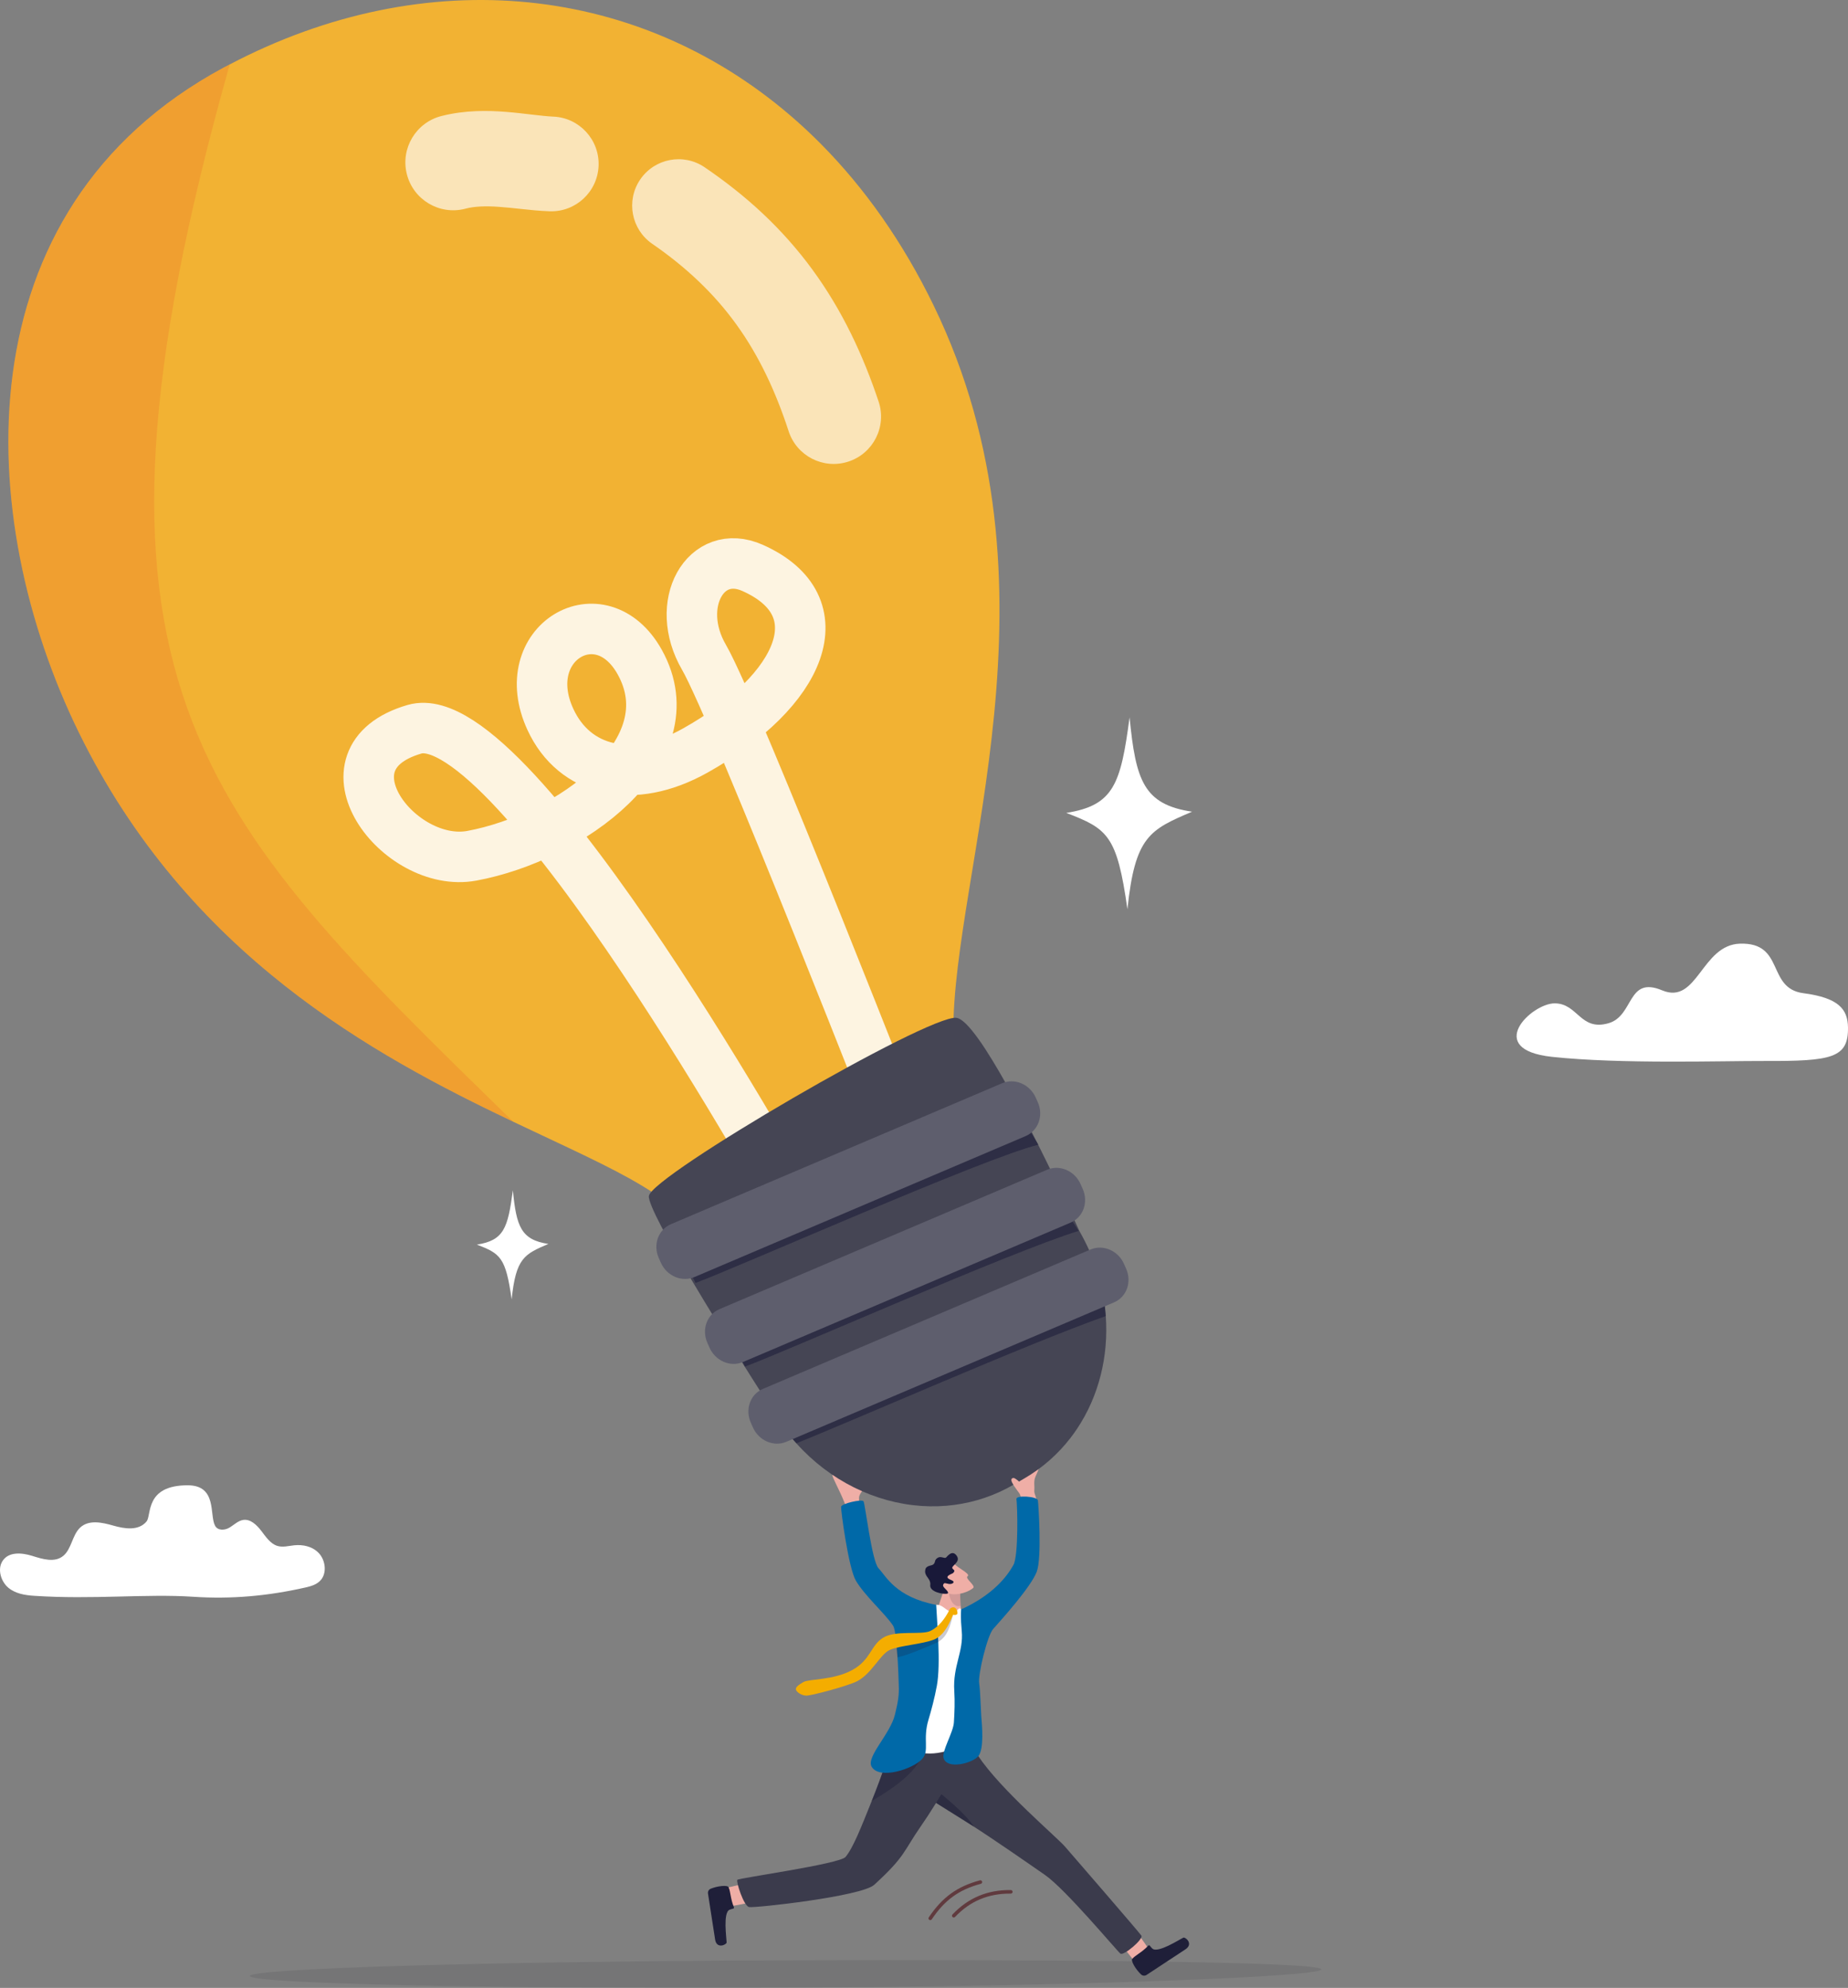 <?xml version="1.0" encoding="UTF-8"?>
<svg id="Layer_1" data-name="Layer 1" xmlns="http://www.w3.org/2000/svg" width="735" height="790.519" version="1.1" viewBox="0 0 735 790.519">
  <rect x="0" y="0" width="735" height="790.519" fill="#808080" stroke="none"/>
  <defs>
    <style>
      .cls-1, .cls-2, .cls-3, .cls-4, .cls-5, .cls-6, .cls-7, .cls-8, .cls-9, .cls-10, .cls-11, .cls-12, .cls-13, .cls-14, .cls-15, .cls-16, .cls-17, .cls-18 {
        stroke-width: 0px;
      }

      .cls-1, .cls-3, .cls-11 {
        fill: #1f1f39;
      }

      .cls-2 {
        fill: #ea4f26;
        opacity: .19;
      }

      .cls-3 {
        opacity: .42;
      }

      .cls-19 {
        opacity: .65;
      }

      .cls-4 {
        fill: #f4ad00;
      }

      .cls-5 {
        opacity: .24;
      }

      .cls-5, .cls-9, .cls-15 {
        fill: #1f1f3b;
      }

      .cls-6 {
        fill: #0069a8;
      }

      .cls-7 {
        fill: #454554;
      }

      .cls-20 {
        opacity: .85;
        stroke-linejoin: round;
        stroke-width: 20.084px;
      }

      .cls-20, .cls-21 {
        fill: none;
        stroke: #fff;
        stroke-linecap: round;
      }

      .cls-8 {
        fill: #efaea6;
      }

      .cls-9 {
        opacity: .6;
      }

      .cls-10 {
        fill: #5e5e6d;
      }

      .cls-11 {
        opacity: .52;
      }

      .cls-12 {
        fill: #603a3e;
      }

      .cls-13 {
        fill: #f2b233;
      }

      .cls-14 {
        fill: #fff;
      }

      .cls-15, .cls-18 {
        opacity: .14;
      }

      .cls-16 {
        fill: #191939;
      }

      .cls-21 {
        stroke-miterlimit: 10;
        stroke-width: 27.367px;
      }

      .cls-17 {
        fill: #3b3b4c;
      }

      .cls-18 {
        fill: #32323f;
      }
    </style>
  </defs>
  <path class="cls-18" d="M525.577,783.154c.011,3.007-100.522,6.874-216.374,7.309-115.852.434-209.777-1.651-209.788-4.658-.011-3.007,93.896-5.796,209.747-6.23,115.852-.434,216.403.573,216.415,3.579Z"/>
  <g>
    <path class="cls-8" d="M456.869,775.164c-1.514-2.583-6.119-8.575-6.119-8.575l-6.575,4.407,6.998,8.936,6.35-.146-.653-4.622Z"/>
    <path class="cls-1" d="M456.635,773.785c.582-.623.73.227,1.678,1.101,2.168,2.001,10.902-3.692,12.355-4.345.75-.337,4.168,2.451.792,4.668-2.919,1.917-12.247,8.091-15.454,10.168-.671.434-1.552.368-2.141-.172-2.102-1.927-4.318-5.612-3.479-6.277,1.059-1.32,3.825-2.546,6.25-5.143Z"/>
    <g>
      <path class="cls-8" d="M290.518,758.011c2.979-.304,10.342-2.003,10.342-2.003l-1.277-7.812-11.035,2.652-2.505,5.837,4.476,1.326Z"/>
      <path class="cls-1" d="M291.869,758.371c.325.788-.51.57-1.699,1.068-2.721,1.141-1.171,11.451-1.181,13.044-.005.822-3.962,2.772-4.575-1.219-.531-3.451-2.271-14.501-2.828-18.282-.116-.79.31-1.565,1.046-1.876,2.627-1.112,6.899-1.596,7.155-.557.761,1.512.727,4.537,2.081,7.822Z"/>
    </g>
    <path class="cls-17" d="M453.969,769.747c.892,1.335-7.037,8.14-8.354,7.14-1.317-1-21.833-25.673-30.105-31.355-5.133-3.525-20.437-14.304-31.424-21.197-6.729-4.224-11.788-7.376-11.788-7.376 0.0.002-.002.003-.002.005-2.271,3.674-4.315,6.777-6.198,9.488-6.815,9.823-5.968,11.732-18.401,23.076-5.059,4.617-47.647,9.324-49.787,8.844-2.14-.479-5.232-10.151-4.636-10.837.596-.686,40.653-6.276,43.011-9.074,3.014-3.576,6.305-12.005,10.4-22.214,1.947-4.858,3.883-9.976,5.535-14.919.122-.359.239-.717.356-1.075.002-.003.004-.005.003-.007.751-2.289,1.436-4.532,2.024-6.69.117-.428,1.718-.785,4.067-1.082,2.867-.36,6.85-.629,10.614-.821,3.917-.204,7.593-.324,9.524-.378.89-.027,1.409-.039,1.409-.039l5.063-.675c.223.989.61,2.049,1.132,3.169.657,1.408,1.533,2.907,2.576,4.473,9.088,13.609,31.05,32.069,34.651,36.207,4.345,4.991,29.435,34.001,30.327,35.336Z"/>
    <path class="cls-3" d="M366.945,697.943c-3.892,9.208-16.909,16.135-20.258,18.304,2.087-5.21,4.164-10.72,5.891-15.993.003-.004.003-.006.003-.009.558-1.347,1.029-2.666,1.336-3.972l13.028,1.67Z"/>
    <path class="cls-11" d="M387.257,726.353c-6.729-4.224-14.96-9.394-14.96-9.394,1.116-1.896,2.108-3.468,2.108-3.468,0,0,9.977,7.94,12.851,12.862Z"/>
    <g>
      <path class="cls-8" d="M411.44,588.533c-.106.698-.105,2.089-.037,2.731.089.862-.208,1.644.113,2.655.079.251.163.51.253.78.098.298.184.575.26.836.497,1.72.552,2.764.829,4.282,0,0-5.228,1.72-5.748.83-.32-.547-.057.774-.213-.578-.067-.566-.482-3.659-.601-4.255-.057-.297-.257-1.181-.206-.885.576,3.383-.164-.355-.564-.929-.661-.951-1.477-1.974-2.095-2.929-.51-.788-.885-1.53-.926-2.147-.122-1.814,4.202,2.746,3.385-2.296-.365-2.255,5.978-3.65,7.06-2.781.52.418-1.26,3.033-1.511,4.686Z"/>
      <g>
        <path class="cls-8" d="M375.681,630.911c-.396,2.727-3.394,9.126-3.25,12.169l6.556,1.862s6.383,1.716,5.276.149c-1.479-2.095-.934-1.078-1.488-2.447-.337-.831-.548-2.367-.681-4.023-.179-2.244-.217-4.705-.222-5.909-.003-.47-.001-.75-.001-.75l.124-.527-2.356-6.275s-3.522,2.758-3.957,5.75Z"/>
        <path class="cls-15" d="M382.094,638.621c-.179-2.244-.217-4.705-.222-5.909l-1.514-.764s-2.034-.401-2.651.331c-.932,1.105.802,7.476,4.388,6.342Z"/>
      </g>
      <path class="cls-14" d="M372.075,638.27c2.581-.695,4.497,2.777,7.076,3.059,1.362.149,1.075-.503,1.736-1.17.407-.41.789-.873,1.401-.16,12.427,14.488-1.69,49.96-.124,52.495,1.28,2.073-9.619,6.279-16.358,4.328-9.242-2.675-8.421-13.61-8.103-15.695.318-2.085,7.135-37.487,7.135-37.487,0,0,3.001-1.464,7.237-5.37Z"/>
      <path class="cls-6" d="M375.279,699.108c1.306,4.692,11.338,2.14,13.776-.681,2.438-2.821,1.516-12.334,1.211-16.12-.124-1.528-.419-10.581-.798-12.699-.645-3.604,3.275-19.251,5.506-21.768,3.447-3.889,15.03-16.697,17.369-22.81,2.097-5.48.693-26.75.454-28.375-.238-1.625-8.8-2.174-8.531-.519.385,2.37.893,22.435-1.207,26.217-2.398,4.317-7.904,11.795-20.771,17.648,0,0-.07.444-.099,1.45-.027.832-.026,2.049.064,3.719.05.976.133,2.108.258,3.409.785,8.209-3.601,13.934-2.969,23.857.272,4.281.097,8.583-.153,12.524-.258,4.035-4.88,11.384-4.11,14.15Z"/>
      <g>
        <path class="cls-8" d="M371.954,627.5s.652.925,1.522,2.06c1.066,1.393,2.458,3.102,3.37,3.806.069.053.142.101.221.147,1.869,1.08,6.907.407,9.927-1.952,1.299-1.013-3.401-3.846-2.143-4.753.724-.523-.565-1.454-2.102-2.486-1.077-.726-2.274-1.5-2.984-2.218-.039-.04-.077-.08-.112-.118l-7.699,5.515Z"/>
        <path class="cls-16" d="M369.989,630.318c-.04.325-0.0.625.107.901.924,2.44,6.865,3.047,6.972,2.296l-0-.002c.139-.976-2.208-2.273-1.976-3.145.35-1.317,1.056-.637,2.347-.468,1.376.18,2.868-.831.794-1.607-.553-.208-.917-.412-1.134-.612-.603-.546-.099-1.055.64-1.466,1.114-.62,1.336-.399,1.777-1.268.441-.871-1.577-.971-.418-2.163.22-.228.448-.451.668-.681.872-.904,1.585-1.841.964-3.049-.043-.084-.093-.168-.149-.255-.35-.538-.705-.864-1.06-1.035-.136-.066-.273-.108-.41-.131l-.002 0c-.989-.16-1.931.76-2.612,1.516-.053.059-.103.116-.153.172-.131.147-.297.2-.49.202-.771.009-1.991-.804-3.186.158-1.173.942-.466,1.562-1.473,2.451-.607.536-2.745.371-3.14,1.916-.131.511-.143.951-.076,1.344.305,1.825,2.292,2.68,2.012,4.926Z"/>
      </g>
      <path class="cls-8" d="M407.872,627.518"/>
      <g>
        <path class="cls-8" d="M335.824,597.452c.787,2.047,3.861,15.438,4.134,16.012.369.77,3.921-4.211,4.468-2.788,0,0-2.051-5.164-2.066-6.194-.009-.633.999-3.191.433-4.408-.236-.51-.477-1.055-.683-1.618-.105-.28-.2-.566-.281-.854-.183-.644-.206-1.362-.16-2.062.136-2.115,2.914-3.805,1.688-4.108-1.218-.301-1.878.451-3.182-1.955-.615-1.135-7.896-4.8-9.057-2.849-.335.562,2.888,6.097,4.706,10.824Z"/>
        <path class="cls-6" d="M372.353,638.205c-16.199-3.117-19.873-11.354-22.936-14.544-2.656-2.765-5.335-25.666-5.972-26.633s-8.777.875-8.917,2.169,2.919,24.307,5.856,29.346c3.498,6.001,11.606,13.111,14.815,17.921,1.596,2.392,2.147,19.669,2.263,23.651.19,3.876-.279,6.666-1.518,11.726h-.002c-1.836,7.731-11.529,16.797-9.28,20.706,3.061,5.32,16.421.966,20.094-3.035,3.045-3.318.145-7.772,2.523-15.623,1.016-3.346,2.474-8.732,3.334-13.52,1.636-8.797.02-25.746-.262-32.163Z"/>
      </g>
      <path class="cls-5" d="M379.224,641.881c-.335-.095-1.087,6.389-4.101,9.483-.832.856-1.795,1.581-2.904,2.039-3.245,1.339-10.929,4.793-15.287,5.68-.857-8.19-.568-4.408-.161-7.411,3.37-.046,12.192-.837,13.853-1.633,1.231-.59,2.311-1.385,3.255-2.282,1.777-1.685,3.075-3.728,4.001-5.435.472-.87.236-1.866,1.058-2.188,1.089-.429.716,1.867.286,1.747Z"/>
      <path class="cls-4" d="M380.5,640.168c-.226-.535-.907-1.292-1.996-.864-.821.322-.764.7-1.236,1.57-1.418,2.615-3.712,6.019-7.256,7.717-3.545,1.698-13.759-.447-18.785,2.685-5.027,3.132-4.883,8.823-12.308,12.866-7.425,4.043-17.135,3.502-19.315,4.725s-3.401,2.244-3.003,3.185c.398.942,2.119,2.132,3.995,2.249,1.876.116,16.637-3.85,20.251-5.7,5.9-3.021,9.171-10.717,13.039-12.473s13.129-2.278,17.721-4.174c5.121-2.115,7.131-9.945,7.561-9.824.43.121.831.244,1.44-.164.418-.281.119-1.263-.107-1.798Z"/>
    </g>
  </g>
  <g>
    <path class="cls-21" d="M447.671,453.488"/>
    <g>
      <path class="cls-13" d="M31.282,291.118c43.393,88.634,117.32,128.518,172.872,154.972,20.326,9.708,38.194,17.588,51.176,25.428,6.665,3.991,12.062,7.971,15.844,12.183,1.597,1.744,2.89,3.548,3.893,5.384,2.787,5.101,7.12,8.658,12.479,10.873,6.526,2.692,14.572,3.42,23.24,2.637.291-.032.579-.068.889-.083,16.244-1.652,34.593-8.484,49.207-17.714l.053-.037c1.809-1.126,3.523-2.266,5.163-3.457,6.434-4.589,11.861-9.64,15.697-14.847,5.814-7.886,7.96-16.108,4.291-23.651-.138-.283-.275-.566-.435-.86-4.569-8.302-6.379-18.723-6.481-30.959-.508-64.213,46.425-177.856-7.875-289.588-12.262-25.243-27.413-46.61-44.684-64.043-3.054-3.085-6.177-6.044-9.361-8.88C255.122-6.886,169.32-15.275,91.389,25.607c-.851.408-1.671.835-2.468,1.277C-16.199,83.491-10.283,206.221,31.282,291.118Z"/>
      <g class="cls-19">
        <path class="cls-14" d="M219.957,46.369c-2.28-.105-5.154-.419-8.311-.79-3.167-.37-6.643-.792-10.379-1.089-3.738-.294-7.75-.467-12.024-.288-4.268.179-8.815.72-13.459,1.883l-.145.036c-10.197,2.553-16.394,12.89-13.84,23.087,2.554,10.197,12.89,16.393,23.087,13.84.072-.018.24-.062.311-.081,3.296-.884,7.765-1.108,13.246-.711,2.741.188,5.72.51,9.007.863,3.297.345,6.884.744,11.097.9,10.397.388,19.139-7.727,19.527-18.123.385-10.338-7.635-19.041-17.948-19.52l-.17-.008Z"/>
        <path class="cls-14" d="M349.444,159.683c-3.034-9.078-6.616-18.116-10.957-26.943-4.334-8.822-9.445-17.425-15.362-25.504-5.907-8.083-12.615-15.617-19.863-22.41-7.246-6.806-15.013-12.866-22.996-18.296l-.022-.015c-8.422-5.729-19.895-3.546-25.623,4.877-5.709,8.393-3.556,19.817,4.793,25.567,13.254,9.122,24.617,19.728,33.562,32.209,8.992,12.444,15.643,26.805,20.667,42.257l.018.054c3.217,9.894,13.847,15.307,23.741,12.09,9.895-3.217,15.307-13.846,12.09-23.741l-.048-.145Z"/>
      </g>
      <path class="cls-2" d="M204.153,446.092c-55.553-26.454-129.476-66.339-172.873-154.974C-10.281,206.222-16.197,83.491,88.922,26.882c.796-.44,1.618-.864,2.465-1.274-69.168,244.886-13.73,297.028,112.765,420.485Z"/>
    </g>
    <path class="cls-20" d="M316.924,481.502s-112.319-203.105-152.098-191.494c-39.779,11.612-6.046,55.665,22.856,50.301,38.92-7.223,86.576-41.525,66.734-77.056-15.448-27.663-49.55-7.596-35.512,22.828,9.527,20.646,32.563,26.446,57.659,12.368,42.475-23.828,56.775-57.445,22.766-72.609-18.671-8.325-31.625,14.393-19.317,35.575,12.308,21.182,81.374,197.714,81.374,197.714"/>
    <path class="cls-7" d="M400.975,432.478c1.285,2.31,2.567,4.684,3.86,7.099,4.113,7.725,8.182,15.792,11.784,23.14,1.233,2.512,2.405,4.944,3.515,7.248,5.473,11.379,9.207,19.658,9.207,19.658.774,1.342,1.506,2.695,2.183,4.059,1.224,2.415,2.307,4.872,3.257,7.346,1.297,3.374,2.348,6.785,3.151,10.219.957,4.029,1.571,8.083,1.863,12.115,1.167,16.092-2.813,31.879-11.343,44.706-.845,1.276-1.744,2.53-2.681,3.744-4.946,6.405-11.124,11.924-18.458,16.177l-4.246,2.459c-7.41,4.298-15.354,6.927-23.449,8.003-4.392.588-8.832.723-13.254.414-18.311-1.27-36.325-10.033-49.638-24.917-1.865-2.083-3.639-4.29-5.304-6.615-1.559-2.169-3.026-4.439-4.396-6.809,0,0-.512-.796-1.428-2.226-1.415-2.205-3.801-5.945-6.77-10.645-3.344-5.288-7.424-11.797-11.703-18.723-2.262-3.669-4.576-7.451-6.868-11.24-4.036-6.665-7.986-13.326-11.411-19.343-2.192-3.841-4.161-7.422-5.807-10.562-3.172-6.077-5.108-10.53-4.978-12.132.663-7.908,111.076-72.222,122.323-70.898,4.244.496,12.257,12.707,20.591,27.723Z"/>
    <path class="cls-9" d="M413.003,455.212c-21.512,5.225-117.716,47.991-136.363,54.975-1.233-2.516-2.409-4.947-3.517-7.247l133.008-58.966c2.262,3.668,4.58,7.452,6.871,11.239Z"/>
    <path class="cls-9" d="M428.977,489.49c-27.465,8.489-115.601,47.622-132.698,53.971-1.223-2.417-2.307-4.87-3.257-7.347l129.184-57.272c1.413,2.209,3.798,5.947,6.771,10.648Z"/>
    <path class="cls-10" d="M261.999,500.247l.852,1.915c2.348,5.276,8.338,7.814,13.378,5.669l131.674-56.033c5.04-2.145,7.223-8.161,4.874-13.436l-.852-1.915c-2.349-5.276-8.338-7.814-13.378-5.669l-131.675,56.033c-5.04,2.145-7.223,8.161-4.874,13.436Z"/>
    <path class="cls-10" d="M281.345,534.017l.852,1.915c2.348,5.276,8.296,7.832,13.286,5.709l130.356-55.459c4.99-2.123,7.131-8.121,4.784-13.397l-.852-1.915c-2.348-5.276-8.296-7.832-13.286-5.709l-130.356,55.459c-4.99,2.123-7.131,8.121-4.784,13.397Z"/>
    <path class="cls-9" d="M437.932,511.247c.957,4.029,1.571,8.083,1.863,12.115-30.931,10.901-101.893,42.178-123.068,50.586-1.865-2.083-3.639-4.29-5.304-6.615l126.51-56.086Z"/>
    <path class="cls-10" d="M298.606,565.737l.852,1.915c2.348,5.276,8.296,7.832,13.286,5.709l130.356-55.459c4.99-2.123,7.131-8.121,4.784-13.397l-.852-1.915c-2.348-5.276-8.296-7.832-13.286-5.709l-130.356,55.459c-4.99,2.123-7.131,8.121-4.784,13.397Z"/>
  </g>
  <path class="cls-14" d="M424.077,323.264c18.96-2.972,21.668-11.517,25.186-38,2.457,25.128,5.592,34.657,24.869,37.522-16.815,7.166-22.724,9.766-25.723,38.809-4.142-29.415-7.835-32.015-24.333-38.331Z"/>
  <path class="cls-14" d="M189.663,494.945c10.777-1.689,12.316-6.546,14.316-21.599,1.396,14.283,3.179,19.698,14.135,21.327-9.557,4.073-12.916,5.551-14.62,22.059-2.354-16.719-4.454-18.197-13.831-21.787Z"/>
  <g>
    <path class="cls-12" d="M402.617,752.727c-.13.188-.348.311-.594.308-8.897-.097-16.15,2.938-22.173,9.277-.27.285-.72.296-1.005.026-.285-.27-.296-.72-.026-1.005,6.31-6.641,13.905-9.821,23.219-9.719.393.004.707.326.703.719-.002.147-.048.283-.125.395Z"/>
    <path class="cls-12" d="M390.509,748.843c-.092.134-.231.237-.4.283-4.514,1.218-8.072,2.849-11.197,5.135-3.041,2.224-5.688,5.084-8.329,9.002-.001.002-.003.004-.004.006-.221.321-.659.404-.983.186-.326-.219-.411-.661-.192-.987,5.399-8.011,11.293-12.275,20.334-14.715.379-.102.769.122.872.501.057.21.013.423-.101.589Z"/>
  </g>
  <path class="cls-8" d="M405.624,589.463s-1.765-1.712-2.514-1.712-1.477.581-.043,2.697c1.434,2.116,2.557-.986,2.557-.986Z"/>
  <path class="cls-14" d="M618.335,399.002c-9.259,0-28.285,18.332-1.094,21.27,27.191,2.937,67.916,1.586,84.395,1.647,26.899.101,33.572-1.128,33.358-13.397-.124-7.1-3.558-11.699-17.739-13.561-14.751-1.937-7.215-20.251-25.222-19.696-15.338.473-16.902,24.444-30.936,18.57-14.034-5.875-11.095,10.135-21.359,13.073-11.28,3.229-12.148-7.905-21.404-7.905Z"/>
  <path class="cls-14" d="M76.889,634.985c15.18,1.011,29.689-.314,44.584-3.684,2.285-.517,4.708-1.208,6.256-3.126,2.345-2.905,1.64-7.796-.889-10.507-2.529-2.711-6.341-3.523-9.858-3.147-2.252.241-4.561.907-6.734.217-2.716-.862-4.514-3.591-6.335-5.968-1.821-2.377-4.286-4.726-7.092-4.354-2.103.279-3.76,2.018-5.631,3.108-1.871,1.09-4.589,1.205-5.662-.802-2.296-4.294.927-16.068-10.899-16.068-17.07,0-14.282,11.851-16.337,14.366-3.115,3.812-8.66,2.972-13.172,1.683-4.512-1.29-9.885-2.514-13.366.894-3.019,2.956-3.33,8.375-6.539,11.077-3.417,2.876-8.27,1.341-12.409.05-4.14-1.292-9.477-1.766-11.88,2.158-2.014,3.29-.512,8.068,2.352,10.479s6.643,3,10.244,3.24c23.383,1.557,44.612-.864,63.368.385Z"/>
</svg>